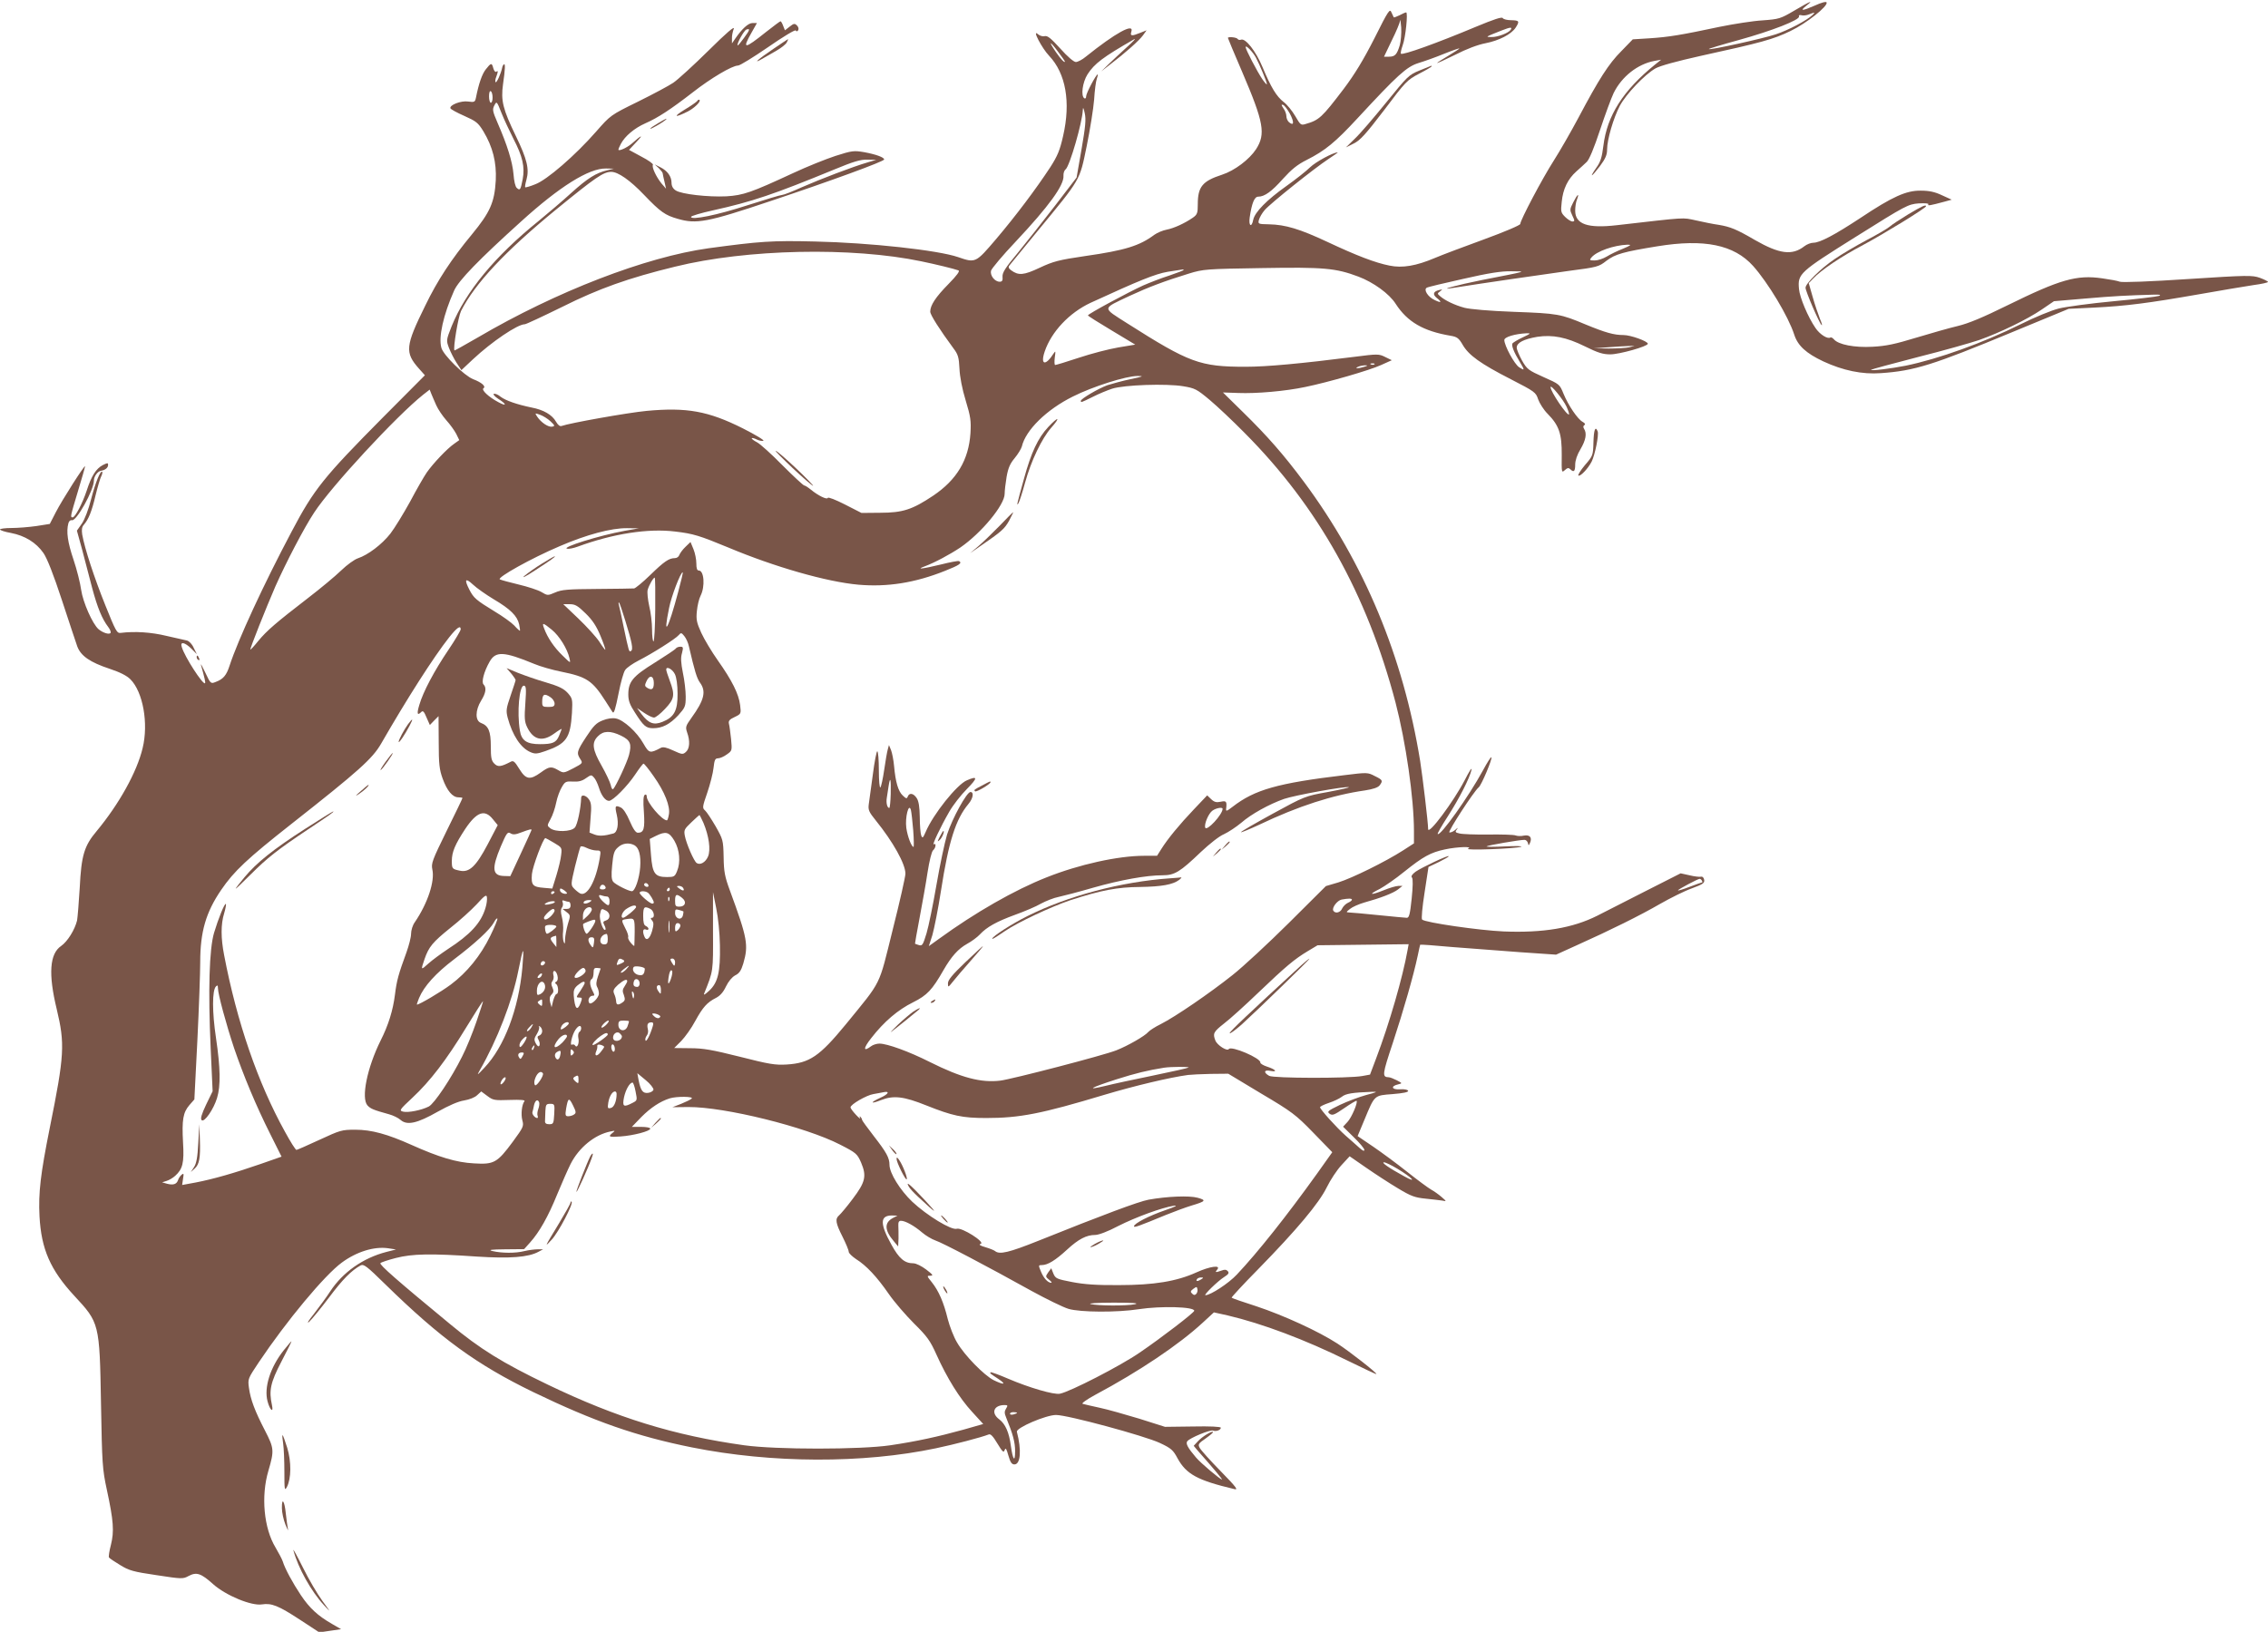 <?xml version="1.0" standalone="no"?>
<!DOCTYPE svg PUBLIC "-//W3C//DTD SVG 20010904//EN"
 "http://www.w3.org/TR/2001/REC-SVG-20010904/DTD/svg10.dtd">
<svg version="1.0" xmlns="http://www.w3.org/2000/svg"
 width="1280pt" height="921pt" viewBox="0 0 1280 921"
 preserveAspectRatio="xMidYMid meet">
<g transform="translate(0,921) scale(0.1,-0.1)"
fill="#795548" stroke="none">
<path d="M10241 9178 c-71 -31 -86 -31 -45 1 42 33 22 25 -68 -28 -80 -47 -87
-49 -181 -56 -53 -3 -161 -20 -240 -36 -221 -47 -290 -58 -395 -65 l-97 -6
-65 -67 c-71 -71 -126 -157 -242 -376 -41 -77 -103 -185 -138 -240 -66 -103
-190 -338 -190 -359 0 -7 -90 -45 -202 -86 -112 -41 -238 -88 -280 -106 -106
-45 -184 -58 -256 -43 -81 16 -185 56 -349 133 -158 74 -238 98 -331 100 -61
1 -63 2 -57 25 4 14 18 39 33 56 32 37 278 234 360 288 31 20 54 37 52 37 -26
0 -125 -54 -156 -84 -21 -21 -82 -69 -134 -106 -110 -78 -178 -147 -187 -190
-9 -47 -27 -36 -20 13 12 82 27 117 48 117 36 0 76 29 140 101 48 53 81 80
133 106 105 53 162 100 287 235 226 244 277 291 344 312 33 10 98 33 144 52
47 19 86 32 87 31 2 -2 -26 -20 -61 -41 -36 -21 -65 -40 -65 -42 0 -2 46 19
103 47 62 32 128 57 171 65 76 15 145 50 170 88 23 36 21 41 -25 42 -22 0 -44
5 -48 12 -5 8 -50 -7 -151 -49 -222 -93 -414 -162 -424 -152 -2 3 2 24 10 46
17 45 31 187 20 187 -4 0 -21 -7 -37 -16 -17 -8 -32 -14 -33 -12 -1 2 -7 14
-13 28 -9 23 -17 12 -96 -146 -62 -122 -112 -204 -173 -285 -124 -163 -139
-177 -216 -199 -26 -8 -29 -5 -58 45 -17 29 -46 65 -65 79 -41 32 -71 81 -120
198 -37 89 -96 164 -121 154 -7 -3 -16 -1 -19 4 -6 10 -55 14 -55 6 0 -2 36
-89 81 -193 122 -285 133 -349 78 -435 -38 -58 -121 -121 -192 -144 -111 -36
-137 -68 -137 -167 0 -49 -3 -58 -27 -75 -46 -32 -107 -60 -148 -68 -22 -4
-53 -17 -70 -29 -83 -62 -165 -88 -390 -120 -150 -22 -180 -30 -257 -66 -91
-43 -120 -45 -162 -14 -14 10 -16 18 -9 27 6 7 75 92 154 188 252 306 241 287
282 485 19 94 38 212 42 263 3 51 10 104 15 117 5 14 7 25 5 25 -9 0 -65 -106
-65 -123 0 -10 -4 -15 -10 -12 -21 13 -11 90 18 136 39 60 86 96 262 197 14 8
-4 -12 -40 -44 -36 -33 -83 -76 -105 -98 l-40 -39 50 39 c88 67 164 135 186
165 l20 28 -35 -14 c-49 -20 -59 -19 -51 6 17 52 -90 -7 -257 -141 -20 -17
-46 -30 -56 -30 -12 0 -47 30 -88 76 -53 58 -72 74 -88 70 -11 -3 -28 2 -38
11 -36 32 22 -79 63 -122 94 -99 123 -261 79 -452 -18 -80 -31 -112 -72 -176
-82 -125 -195 -275 -306 -406 -116 -136 -116 -136 -215 -102 -114 39 -496 81
-807 88 -245 6 -311 1 -600 -38 -355 -49 -861 -244 -1304 -504 -71 -41 -130
-74 -131 -73 -9 12 21 190 37 223 79 155 247 335 536 572 223 182 267 213 312
213 38 0 106 -47 185 -130 92 -96 119 -115 190 -135 105 -31 169 -19 520 99
344 115 645 225 645 236 0 12 -47 29 -112 41 -59 10 -69 9 -163 -21 -55 -18
-162 -61 -239 -97 -237 -110 -281 -125 -376 -131 -103 -5 -254 12 -286 33 -16
10 -24 25 -24 43 0 36 -23 68 -63 88 l-32 16 23 -21 c12 -12 22 -25 22 -29 0
-4 5 -25 10 -47 l9 -40 -26 30 c-29 36 -56 92 -48 105 3 5 -26 26 -65 46 l-70
38 42 45 c43 45 29 40 -27 -10 -27 -23 -75 -45 -75 -33 0 3 6 17 14 32 23 44
77 89 138 116 71 31 144 79 268 175 101 79 222 151 255 151 11 0 87 47 170
104 85 59 153 100 156 94 4 -7 9 -6 14 2 4 7 1 18 -7 26 -13 13 -18 12 -41 -6
l-27 -21 -10 25 c-5 14 -12 26 -15 26 -3 0 -39 -27 -81 -60 -124 -99 -137
-100 -83 -5 l31 55 -25 0 c-24 0 -59 -32 -99 -90 l-17 -25 0 27 c-1 15 4 39
10 55 7 19 -39 -20 -143 -123 -84 -83 -173 -164 -198 -181 -25 -17 -115 -65
-200 -107 -155 -76 -155 -77 -235 -168 -119 -136 -279 -274 -344 -298 -29 -12
-55 -19 -57 -17 -2 2 1 21 7 42 17 61 4 116 -60 248 -73 151 -85 199 -72 292
12 83 14 121 4 111 -4 -3 -8 -12 -9 -19 -7 -33 -31 -86 -37 -81 -3 3 -2 17 4
31 11 31 11 36 -1 28 -5 -3 -12 6 -16 20 -8 32 -13 31 -42 -6 -21 -26 -40 -80
-56 -161 -5 -24 -9 -26 -44 -21 -41 6 -106 -20 -100 -38 2 -6 37 -25 78 -43
67 -30 78 -38 108 -87 53 -88 75 -175 70 -277 -7 -124 -32 -180 -134 -304
-116 -140 -195 -260 -264 -403 -113 -229 -116 -265 -35 -356 l33 -37 -237
-238 c-335 -338 -389 -405 -515 -644 -158 -298 -303 -612 -350 -756 -18 -56
-36 -77 -79 -93 -27 -11 -29 -10 -58 52 -16 34 -27 54 -25 45 21 -75 27 -101
23 -104 -11 -11 -115 149 -131 204 -11 33 16 28 54 -9 l31 -31 -18 36 c-9 21
-26 38 -38 41 -11 2 -63 14 -115 26 -86 21 -179 27 -259 17 -21 -3 -28 10 -87
157 -62 154 -116 319 -130 398 -4 27 -2 43 9 55 27 31 45 76 66 165 12 49 26
97 32 108 6 12 8 23 6 26 -10 10 -38 -59 -63 -155 -14 -56 -36 -114 -52 -137
l-28 -40 29 -105 c15 -58 41 -156 57 -218 30 -112 56 -175 91 -221 10 -13 16
-28 13 -33 -7 -11 -43 0 -68 21 -34 30 -88 152 -98 222 -5 37 -24 114 -43 170
-33 98 -42 158 -29 206 3 12 12 19 19 17 25 -10 125 170 125 224 0 23 21 52
40 55 24 4 40 17 40 33 0 13 -4 12 -30 -1 -38 -20 -64 -61 -91 -145 -24 -72
-65 -150 -79 -150 -14 0 -14 2 30 148 22 72 40 135 40 140 0 13 -131 -192
-165 -259 l-34 -66 -76 -12 c-42 -6 -105 -11 -140 -11 -36 0 -65 -4 -65 -8 0
-5 28 -14 62 -20 78 -15 142 -54 183 -113 21 -30 57 -122 104 -265 39 -120 79
-238 87 -262 20 -54 72 -90 184 -127 57 -19 95 -38 116 -59 71 -71 103 -249
69 -388 -32 -135 -133 -316 -259 -468 -71 -84 -87 -138 -96 -320 -5 -85 -12
-168 -15 -185 -13 -53 -54 -119 -90 -144 -65 -44 -73 -158 -25 -356 47 -196
44 -260 -39 -670 -52 -260 -65 -366 -58 -500 10 -185 61 -302 196 -448 142
-153 143 -154 151 -607 6 -343 8 -372 33 -488 38 -176 42 -235 23 -311 -9 -34
-14 -67 -11 -71 3 -5 31 -24 63 -43 50 -31 75 -38 205 -57 143 -22 150 -22
181 -5 45 24 70 16 139 -46 72 -64 217 -124 276 -114 54 8 92 -7 213 -86 l110
-72 61 9 62 9 -50 29 c-82 47 -128 90 -177 163 -46 69 -90 150 -102 190 -4 13
-23 48 -41 79 -66 109 -83 290 -40 434 33 113 32 126 -19 225 -58 112 -82 176
-91 242 -7 51 -6 52 56 145 157 234 371 491 468 562 84 62 183 92 261 81 l45
-7 -55 -14 c-131 -34 -245 -114 -316 -222 -20 -31 -62 -88 -92 -127 -31 -38
-43 -59 -27 -45 15 14 65 75 112 137 77 103 126 152 178 181 18 9 34 -3 140
-107 313 -306 516 -453 835 -608 344 -166 582 -249 895 -312 450 -90 964 -92
1377 -5 105 22 254 61 298 78 11 5 25 -11 49 -51 29 -48 36 -54 41 -37 6 15
10 8 21 -31 11 -38 19 -50 34 -50 35 0 41 81 14 184 -6 22 164 95 221 95 66 0
501 -118 586 -158 64 -30 75 -40 100 -87 49 -89 112 -124 319 -173 25 -7 15 8
-76 101 -58 59 -111 118 -118 131 -11 20 -8 25 34 54 24 17 43 33 41 36 -7 7
-61 -26 -85 -52 l-24 -26 19 -23 c98 -111 145 -167 140 -167 -10 0 -120 93
-146 124 -46 54 -60 79 -49 92 15 19 129 66 145 60 17 -7 44 3 44 16 0 6 -62
9 -157 7 l-158 -2 -145 46 c-80 24 -181 53 -225 62 -44 10 -87 19 -95 22 -8 2
22 24 70 50 251 134 475 285 608 408 l63 58 77 -17 c196 -46 438 -137 677
-255 88 -43 161 -78 163 -76 5 5 -152 128 -220 172 -106 69 -303 159 -456 210
-75 24 -139 46 -141 49 -2 2 65 75 150 161 218 223 343 372 387 462 20 41 57
97 82 124 l47 51 94 -65 c52 -36 132 -88 179 -116 73 -44 95 -52 155 -58 39
-4 81 -9 95 -11 25 -5 25 -5 -5 21 -16 14 -43 33 -58 41 -16 9 -77 54 -135
100 -59 47 -146 111 -193 143 l-87 59 38 91 c59 142 54 138 160 146 61 5 90
11 87 19 -3 6 -21 10 -47 8 -46 -3 -53 18 -9 28 24 6 24 6 -8 23 -18 9 -38 17
-45 17 -39 1 -37 15 23 195 60 182 117 381 140 490 7 33 13 61 14 63 2 2 83
-4 181 -13 99 -8 271 -21 382 -29 l204 -14 119 54 c185 83 355 167 469 233 58
33 138 73 178 87 62 23 73 30 70 48 -2 12 -9 20 -18 18 -8 -2 -37 1 -65 8
l-50 11 -205 -104 c-113 -57 -232 -118 -265 -135 -139 -70 -306 -98 -529 -89
-138 6 -442 50 -460 67 -5 5 1 70 14 153 l22 144 59 28 c32 16 57 30 55 33 -6
5 -151 -63 -187 -88 -20 -15 -27 -26 -20 -33 6 -8 5 -51 -2 -120 -9 -85 -14
-107 -27 -107 -8 0 -80 7 -160 15 -80 8 -154 15 -165 15 -19 1 -19 2 4 20 13
11 49 27 80 36 91 25 164 53 191 74 l25 20 -23 0 c-12 0 -50 -11 -84 -25 -75
-30 -88 -25 -21 8 26 14 89 57 138 97 106 85 149 109 230 126 69 15 163 18
130 4 -25 -11 273 0 300 11 11 4 -29 5 -90 2 -60 -3 -108 -3 -105 0 5 6 186
37 214 37 8 0 16 -8 19 -17 4 -17 4 -17 12 0 13 30 -1 47 -34 41 -17 -4 -38
-3 -48 1 -10 4 -79 6 -154 5 -74 -1 -148 2 -162 6 -24 5 -26 9 -15 23 9 11 6
11 -9 -3 -12 -10 -27 -16 -33 -14 -11 3 139 233 165 254 16 12 79 163 72 170
-3 3 -24 -30 -47 -73 -81 -149 -242 -375 -256 -360 -3 2 23 47 56 98 65 101
125 218 135 265 3 16 -14 -11 -39 -60 -63 -121 -206 -313 -206 -275 0 36 -31
294 -45 384 -95 587 -315 1117 -657 1577 -114 153 -207 259 -344 393 l-112
110 87 -3 c101 -4 265 10 378 34 127 26 363 94 428 124 l60 27 -37 18 c-36 18
-43 18 -175 1 -300 -38 -494 -56 -613 -56 -258 0 -317 22 -668 245 -144 92
-145 80 13 155 106 49 195 83 335 126 82 25 96 26 411 31 350 6 417 0 545 -48
85 -32 175 -97 211 -154 66 -102 156 -154 310 -180 36 -6 46 -13 68 -51 34
-59 101 -107 271 -194 136 -70 142 -74 155 -114 8 -22 31 -59 53 -81 65 -66
81 -113 80 -233 -1 -100 -1 -102 18 -85 14 13 21 14 30 5 20 -20 28 -13 28 26
0 23 11 56 30 87 30 51 37 89 20 115 -6 9 -5 17 2 21 7 4 3 11 -10 18 -28 15
-81 93 -108 159 -22 54 -23 54 -113 94 -85 38 -93 44 -121 93 -16 29 -30 62
-30 73 0 28 40 48 116 61 86 13 164 -2 269 -54 73 -36 101 -45 143 -45 51 0
212 45 212 60 0 14 -97 49 -137 49 -54 0 -101 13 -215 60 -141 59 -156 62
-403 71 -139 5 -250 15 -280 23 -56 15 -111 42 -137 65 -17 14 -17 16 0 28 15
12 15 12 -6 7 -33 -8 -38 -24 -14 -44 32 -25 27 -31 -12 -12 -37 17 -63 58
-44 69 5 4 98 26 206 50 144 33 215 44 271 43 87 -1 103 3 -168 -50 -140 -28
-253 -59 -161 -44 149 24 515 77 653 96 161 21 170 23 213 57 50 38 97 51 288
82 264 43 432 9 540 -111 84 -94 199 -285 232 -387 20 -63 67 -106 165 -152
110 -51 219 -74 324 -66 190 13 294 46 738 230 l322 133 145 7 c180 9 304 25
590 75 124 22 262 45 308 52 45 6 82 14 82 18 0 3 -21 14 -46 23 -43 15 -67
15 -407 -7 -211 -14 -370 -20 -383 -15 -12 5 -56 13 -99 19 -145 21 -238 -6
-535 -152 -140 -69 -219 -102 -281 -117 -47 -11 -152 -41 -235 -66 -118 -36
-169 -47 -245 -51 -102 -6 -194 12 -219 42 -7 8 -16 13 -20 10 -16 -10 -60 18
-84 54 -42 61 -89 172 -93 220 -8 86 2 95 323 296 282 177 293 182 352 187 37
2 59 0 55 -5 -6 -10 10 -7 92 15 l40 11 -55 25 c-40 19 -72 26 -120 26 -82 1
-160 -34 -340 -154 -146 -96 -229 -140 -266 -140 -14 0 -37 -9 -51 -20 -68
-53 -140 -44 -278 35 -106 62 -140 75 -205 86 -30 4 -88 16 -128 25 -80 17
-45 19 -447 -27 -164 -19 -235 5 -235 82 0 21 4 49 10 63 15 40 3 31 -21 -16
-20 -39 -20 -43 -5 -75 14 -29 14 -33 0 -33 -8 0 -27 12 -41 26 -24 24 -25 30
-19 85 7 72 34 128 82 171 20 18 47 42 59 54 14 13 41 77 75 180 29 87 64 182
77 209 46 93 135 163 229 181 l39 7 -35 -28 c-180 -146 -270 -287 -291 -458
-8 -65 -16 -91 -40 -124 -43 -62 -27 -53 21 10 31 42 40 63 40 93 0 56 36 179
72 247 36 67 140 176 201 211 27 15 118 40 257 71 338 74 409 93 505 140 90
43 212 140 204 161 -2 7 -29 0 -68 -18z m-11 -52 c-32 -31 -136 -86 -209 -110
-72 -24 -371 -90 -377 -83 -2 2 74 25 169 51 188 52 346 114 340 133 -3 7 3
10 14 7 10 -3 29 -1 43 5 34 13 36 13 20 -3z m-2330 -171 c-16 -53 -27 -65
-61 -65 l-28 0 44 92 c25 50 46 101 47 112 1 12 3 -6 6 -39 2 -33 -2 -78 -8
-100z m626 87 c-11 -18 -74 -42 -108 -41 -36 0 -37 0 57 37 51 20 61 20 51 4z
m-4327 -46 c-18 -25 -34 -44 -36 -42 -7 7 36 84 49 89 23 8 21 -1 -13 -47z
m1811 -133 c0 -11 -23 13 -50 52 -44 64 -37 68 10 5 22 -29 40 -55 40 -57z
m1078 22 c22 -41 62 -138 62 -150 0 -5 -11 7 -25 27 -30 44 -95 169 -95 182 0
15 41 -27 58 -59z m-4308 -226 c0 -16 -4 -29 -10 -29 -5 0 -10 16 -10 36 0 21
4 33 10 29 6 -3 10 -19 10 -36z m118 -233 c51 -98 65 -158 52 -227 -12 -61
-15 -66 -33 -50 -9 7 -16 39 -19 79 -6 69 -35 163 -90 289 -28 65 -30 75 -18
98 13 25 14 24 40 -42 15 -38 46 -103 68 -147z m4382 142 c25 -48 23 -71 -5
-48 -8 7 -15 22 -15 34 0 12 -7 32 -17 45 -12 18 -13 23 -2 19 8 -2 25 -25 39
-50z m-1176 -200 l-28 -160 -121 -158 c-67 -87 -162 -207 -210 -266 -71 -85
-89 -113 -87 -136 2 -21 -2 -28 -16 -28 -28 0 -55 35 -49 62 4 13 65 86 138
163 189 201 275 320 271 373 -1 14 4 30 12 36 23 18 94 264 97 334 1 20 4 15
11 -17 8 -35 4 -75 -18 -203z m-1209 -75 c-82 -24 -263 -93 -368 -139 -53 -24
-104 -44 -112 -44 -9 0 -98 -27 -198 -59 -169 -55 -317 -85 -317 -65 0 5 56
22 125 37 221 49 342 90 685 231 106 44 146 56 185 55 l50 -1 -50 -15z m-1468
-44 c-63 -15 -110 -44 -203 -128 -49 -45 -132 -115 -184 -158 -249 -201 -411
-398 -491 -594 -31 -79 -31 -80 -15 -123 9 -23 28 -61 43 -84 l27 -41 65 61
c107 100 252 198 293 198 7 0 103 45 213 99 204 102 372 162 635 226 404 100
999 112 1390 30 78 -16 185 -42 209 -51 10 -3 -7 -27 -56 -77 -72 -73 -103
-120 -103 -156 0 -18 53 -101 131 -207 26 -34 31 -51 34 -115 2 -45 15 -114
35 -179 28 -92 31 -115 27 -185 -10 -151 -77 -263 -211 -353 -117 -78 -171
-96 -298 -96 l-106 -1 -94 48 c-51 26 -94 43 -96 37 -4 -12 -55 13 -95 46 -16
13 -33 24 -38 24 -5 0 -60 51 -122 113 -62 63 -127 122 -145 131 -19 10 -32
20 -29 23 3 2 15 -1 27 -7 11 -6 29 -10 38 -8 9 2 -42 33 -115 70 -195 98
-317 120 -543 99 -107 -10 -436 -69 -480 -85 -10 -4 -21 5 -32 24 -22 39 -70
67 -138 80 -82 17 -146 39 -175 61 -14 12 -31 19 -38 16 -6 -2 5 -15 25 -28
49 -31 49 -45 1 -19 -55 29 -99 70 -84 79 15 10 -11 33 -59 51 -50 20 -168
136 -179 177 -17 60 11 186 72 323 25 57 142 177 378 390 217 197 383 301 479
299 l45 -1 -38 -9z m5732 -443 c-31 -12 -72 -32 -91 -44 -20 -12 -50 -22 -68
-22 -28 0 -31 2 -19 16 29 36 127 70 204 73 25 0 21 -3 -26 -23z m-2479 -120
c0 -2 -36 -16 -80 -31 -45 -14 -111 -40 -148 -56 -82 -37 -312 -161 -312 -169
0 -3 60 -41 134 -85 l133 -80 -96 -16 c-53 -9 -153 -35 -222 -58 -69 -23 -129
-41 -134 -41 -4 0 -5 19 -2 43 5 35 5 39 -6 23 -46 -73 -77 -67 -51 10 38 112
139 219 259 275 274 126 365 163 435 175 96 15 90 15 90 10z m5505 -146 c-11
-4 -126 -18 -255 -30 -129 -12 -269 -31 -310 -41 -41 -10 -138 -50 -216 -89
-211 -105 -464 -196 -649 -234 -80 -16 -202 -31 -195 -23 3 3 122 35 265 72
143 36 298 80 345 96 116 41 271 116 353 172 l69 47 176 15 c161 14 240 18
387 22 34 1 44 -1 30 -7z m-3591 -234 c-28 -13 -54 -29 -58 -34 -7 -12 8 -50
41 -104 29 -48 29 -52 -3 -31 -27 17 -84 123 -84 154 0 17 61 35 125 38 27 1
24 -2 -21 -23z m601 -56 c-16 -4 -68 -7 -115 -7 l-85 1 80 6 c44 3 96 7 115 7
l35 1 -30 -8z m-1438 -96 c-3 -3 -12 -4 -19 -1 -8 3 -5 6 6 6 11 1 17 -2 13
-5z m-57 -14 c-34 -11 -60 -11 -35 0 11 5 29 8 40 8 16 0 15 -2 -5 -8z m-1320
-70 c-47 -10 -105 -26 -130 -34 -52 -19 -150 -77 -150 -88 0 -11 0 -11 67 22
33 17 82 37 109 46 67 22 308 30 402 14 66 -11 76 -16 149 -77 43 -36 132
-120 198 -187 414 -416 690 -910 851 -1521 58 -223 104 -539 104 -727 l0 -68
-62 -40 c-100 -64 -287 -156 -364 -180 l-71 -21 -209 -208 c-115 -114 -258
-247 -319 -295 -127 -101 -321 -234 -404 -276 -31 -15 -63 -36 -70 -44 -19
-23 -117 -79 -181 -104 -70 -28 -589 -163 -655 -171 -108 -13 -219 16 -397
105 -119 60 -241 104 -285 104 -15 0 -37 -7 -47 -15 -45 -34 -45 -12 1 46 72
93 151 160 236 202 80 40 108 70 172 182 45 78 83 120 133 148 26 14 58 38 72
53 39 42 95 73 199 111 53 19 119 47 146 63 28 15 73 33 100 38 28 6 116 29
195 52 155 44 300 70 391 70 68 0 98 18 217 132 48 45 103 89 130 100 26 12
69 41 97 64 56 49 157 105 242 135 58 20 347 73 366 66 5 -1 -48 -14 -119 -27
-128 -23 -131 -24 -312 -123 -100 -55 -181 -101 -178 -104 2 -2 48 17 102 42
222 106 416 168 598 194 45 7 72 16 82 28 20 27 18 31 -27 53 -40 21 -43 21
-172 5 -377 -45 -506 -82 -630 -178 -34 -26 -39 -28 -37 -11 5 41 1 46 -31 39
-24 -5 -36 -2 -53 14 l-23 22 -75 -79 c-80 -84 -147 -165 -184 -224 l-24 -38
-73 0 c-147 0 -368 -49 -551 -122 -180 -71 -402 -198 -607 -347 l-57 -41 20
62 c10 35 33 149 49 253 43 277 83 402 155 488 26 31 32 67 11 67 -21 0 -103
-150 -132 -240 -14 -47 -41 -175 -60 -285 -19 -110 -44 -233 -56 -273 -20 -65
-24 -72 -43 -66 -12 4 -22 7 -22 8 -1 0 11 66 26 146 15 80 36 196 45 257 10
64 23 117 31 124 16 13 19 44 4 34 -12 -8 38 98 87 183 21 37 66 95 100 129
62 63 62 76 0 49 -56 -23 -191 -192 -233 -292 -15 -34 -18 -37 -25 -19 -4 11
-8 57 -8 103 -1 58 -6 90 -17 107 -18 28 -42 33 -51 9 -5 -13 -9 -12 -28 6
-26 24 -41 77 -49 166 -3 34 -11 74 -17 90 l-12 29 -7 -26 c-4 -14 -13 -66
-20 -115 -7 -49 -17 -93 -21 -98 -5 -6 -9 37 -9 97 0 59 -4 107 -9 107 -4 0
-16 -60 -25 -132 -10 -73 -20 -149 -23 -168 -4 -31 1 -43 40 -91 97 -120 167
-245 167 -300 0 -16 -32 -159 -72 -317 -81 -326 -58 -280 -265 -534 -148 -180
-204 -218 -333 -226 -65 -4 -100 2 -265 44 -156 39 -206 48 -280 48 l-90 1 40
40 c22 23 58 73 79 113 43 78 67 105 117 130 23 12 41 32 56 64 14 29 34 53
52 63 23 11 34 27 46 67 30 104 24 141 -76 413 -28 76 -34 105 -35 188 -2 96
-4 100 -45 173 -24 41 -50 81 -60 90 -16 14 -15 20 13 101 16 47 32 110 35
139 5 45 9 54 25 54 11 0 34 10 50 22 30 21 30 22 24 87 -4 36 -9 75 -12 86
-4 16 3 25 32 38 37 18 37 18 31 68 -8 63 -46 139 -126 252 -34 48 -76 118
-93 155 -26 57 -30 75 -25 123 3 31 12 70 21 87 26 51 20 142 -10 142 -10 0
-14 12 -14 40 0 22 -7 58 -16 80 l-17 41 -28 -27 c-16 -15 -31 -36 -35 -46 -3
-10 -14 -18 -25 -18 -33 0 -60 -18 -140 -96 -42 -41 -83 -74 -90 -75 -8 -1
-102 -2 -209 -3 -166 -1 -201 -4 -237 -20 -42 -18 -43 -18 -78 3 -19 11 -77
30 -128 42 -50 12 -98 25 -106 29 -18 10 179 120 337 187 153 66 292 103 381
102 l66 -1 -80 -14 c-143 -26 -360 -94 -324 -101 9 -2 36 3 60 12 199 73 397
104 550 85 102 -12 137 -23 299 -90 262 -110 556 -194 735 -210 162 -14 318
10 488 78 81 32 99 44 80 55 -5 3 -51 -6 -103 -19 -104 -25 -145 -30 -90 -10
56 21 140 66 200 106 119 82 250 240 250 303 0 17 5 60 11 96 9 51 20 75 46
106 18 22 36 51 40 65 22 93 139 208 288 282 111 56 300 116 365 116 38 0 33
-3 -40 -18z m2461 -155 c10 -22 16 -41 14 -44 -10 -10 -105 130 -104 154 0 18
71 -69 90 -110z m-6379 8 c10 -23 36 -61 57 -85 21 -23 46 -58 56 -77 l17 -35
-28 -20 c-40 -27 -120 -112 -155 -162 -16 -23 -59 -98 -95 -166 -37 -67 -87
-149 -111 -180 -48 -61 -126 -120 -183 -139 -19 -6 -62 -37 -95 -69 -33 -32
-116 -101 -185 -154 -183 -141 -234 -185 -282 -243 -23 -29 -44 -51 -45 -49
-4 3 89 236 141 356 60 135 162 331 219 417 95 146 464 545 616 666 l36 28 9
-23 c5 -13 18 -42 28 -65z m645 -91 c25 -24 26 -27 9 -30 -21 -4 -62 23 -84
56 -14 21 -14 22 16 11 17 -6 43 -22 59 -37z m721 -961 c-57 -214 -88 -269
-52 -93 13 67 65 202 77 202 3 0 -9 -49 -25 -109z m-1042 -43 c95 -56 133 -94
144 -142 4 -20 6 -36 4 -36 -2 0 -17 13 -32 30 -15 16 -65 52 -112 80 -103 63
-117 75 -141 122 -30 58 -23 69 20 29 21 -20 74 -57 117 -83z m912 -58 c-1
-99 -5 -180 -10 -180 -4 0 -8 30 -8 68 0 37 -7 96 -16 132 -8 36 -12 76 -9 90
7 26 32 70 40 70 3 0 4 -81 3 -180z m-169 -63 c38 -123 46 -163 32 -171 -11
-7 -11 -8 -42 139 -11 55 -23 109 -26 120 -3 11 -3 17 1 14 3 -3 19 -49 35
-102z m-224 41 c40 -39 61 -72 84 -127 17 -41 29 -76 27 -78 -1 -2 -17 19 -34
46 -18 27 -71 85 -118 130 l-85 81 36 0 c31 0 45 -8 90 -52z m-191 -92 c43
-35 88 -108 100 -161 7 -30 7 -30 -39 15 -47 45 -85 101 -104 153 -14 35 -7
34 43 -7z m-514 2 c0 -7 -31 -59 -68 -114 -82 -121 -144 -239 -165 -311 -16
-52 -12 -64 11 -41 9 9 16 1 29 -31 l19 -43 24 25 25 25 1 -147 c0 -124 4
-155 22 -205 25 -69 56 -106 89 -106 13 0 23 -2 23 -4 0 -3 -40 -86 -89 -185
-82 -167 -88 -184 -81 -218 15 -66 -26 -191 -99 -298 -12 -16 -21 -46 -21 -65
0 -19 -12 -66 -26 -105 -45 -123 -55 -158 -65 -239 -11 -88 -37 -172 -81 -259
-76 -153 -111 -325 -74 -366 18 -19 32 -25 122 -50 22 -6 52 -20 65 -32 37
-32 94 -19 210 47 63 35 115 58 148 63 30 5 61 17 74 30 l23 21 35 -26 c32
-24 40 -25 126 -22 60 2 89 0 83 -7 -15 -19 -21 -74 -12 -108 9 -33 6 -39 -54
-121 -88 -119 -106 -129 -219 -122 -99 5 -198 35 -352 104 -136 61 -226 86
-318 86 -77 0 -85 -3 -202 -57 -67 -31 -126 -57 -130 -57 -5 0 -34 46 -65 103
-153 276 -271 619 -343 996 -19 97 -19 175 0 236 8 27 12 51 10 53 -7 7 -43
-83 -67 -163 -27 -92 -34 -324 -19 -652 l11 -242 -37 -76 c-25 -53 -33 -79
-25 -87 15 -15 68 62 87 125 21 69 19 170 -6 339 -22 147 -22 269 0 291 8 8
11 6 11 -10 0 -33 47 -206 91 -338 53 -155 124 -326 204 -485 l64 -128 -117
-41 c-147 -51 -269 -86 -368 -105 l-76 -14 5 35 c5 29 4 33 -8 23 -8 -7 -17
-20 -20 -30 -8 -24 -27 -30 -62 -21 l-28 8 25 8 c14 4 36 17 49 29 42 38 51
73 44 188 -7 128 0 169 36 211 l28 32 17 335 c9 184 16 382 16 440 0 171 32
281 118 407 73 107 148 177 397 373 380 299 457 368 506 453 148 257 295 487
384 600 44 55 65 70 65 45z m1288 -96 c33 -142 45 -180 62 -204 37 -50 25 -99
-48 -200 -33 -46 -34 -52 -24 -82 17 -47 15 -91 -7 -110 -17 -15 -21 -15 -71
8 -39 18 -58 22 -71 15 -61 -32 -66 -31 -98 25 -36 64 -112 133 -155 141 -20
4 -48 0 -75 -11 -36 -14 -52 -31 -92 -92 -54 -82 -56 -92 -34 -126 15 -23 14
-24 -39 -52 -54 -28 -56 -28 -85 -11 -40 23 -51 22 -99 -13 -61 -44 -84 -40
-121 20 -27 44 -34 49 -50 40 -54 -28 -71 -30 -91 -10 -17 17 -20 34 -20 98 0
85 -13 116 -56 132 -33 13 -32 71 1 125 27 43 32 74 14 92 -13 13 2 72 34 128
34 61 80 59 252 -12 33 -14 102 -34 153 -44 143 -29 175 -50 248 -164 21 -33
40 -62 41 -64 8 -11 16 15 35 110 11 57 27 114 36 127 8 13 43 37 76 54 75 38
210 123 227 144 12 14 15 14 31 -6 10 -12 22 -38 26 -58z m-383 -504 c53 -26
61 -47 45 -109 -11 -42 -73 -175 -89 -192 -5 -5 -11 6 -14 22 -4 17 -27 66
-52 110 -52 91 -57 130 -20 166 30 31 70 32 130 3z m184 -229 c62 -87 95 -171
86 -216 -3 -18 -8 -33 -11 -33 -28 0 -114 101 -114 135 0 10 -5 13 -11 9 -8
-5 -10 -34 -5 -97 6 -94 0 -117 -34 -117 -12 0 -26 20 -46 66 -18 42 -36 70
-51 77 -31 14 -34 9 -22 -42 12 -53 4 -98 -19 -105 -50 -14 -81 -16 -107 -6
l-28 11 6 82 c6 66 4 87 -9 105 -16 24 -44 30 -44 10 -2 -61 -21 -153 -36
-169 -21 -24 -109 -26 -138 -4 -19 15 -19 15 1 52 12 21 26 63 32 93 6 31 21
70 32 88 18 31 23 33 63 31 31 -2 51 3 73 19 29 20 31 20 45 4 9 -9 21 -35 28
-57 14 -46 37 -75 57 -75 22 0 104 83 148 149 22 33 43 61 47 61 4 0 30 -32
57 -71z m1338 -99 c-1 -44 -5 -80 -8 -80 -12 0 -19 29 -14 58 2 15 7 44 10 65
9 59 14 43 12 -43z m127 -207 c4 -51 4 -93 2 -93 -12 0 -34 59 -41 107 -8 60
14 146 26 101 3 -13 9 -65 13 -115z m1746 122 c0 -32 -90 -129 -98 -106 -7 20
19 81 41 96 21 15 57 21 57 10z m-4118 -59 l27 -33 -57 -109 c-65 -123 -103
-160 -157 -148 -43 9 -45 11 -45 55 0 50 18 93 76 181 65 97 110 112 156 54z
m1188 -20 c31 -74 42 -152 26 -190 -14 -33 -44 -50 -64 -37 -15 9 -59 110 -67
154 -6 32 -3 38 37 76 23 22 44 41 46 41 1 0 11 -20 22 -44z m-970 -40 c0 -2
-27 -61 -60 -132 l-60 -129 -36 1 c-66 2 -70 42 -18 166 33 77 39 85 55 75 14
-9 28 -8 61 5 45 17 58 20 58 14z m806 -61 c30 -52 36 -122 15 -172 -12 -30
-17 -33 -56 -33 -69 0 -83 19 -91 125 l-7 90 34 17 c57 28 75 23 105 -27z
m-679 -12 c44 -26 45 -27 40 -68 -2 -24 -15 -76 -27 -116 l-23 -74 -46 4 c-65
5 -74 15 -69 78 4 43 63 201 76 203 2 0 24 -12 49 -27z m453 -13 c26 -14 38
-57 33 -125 -5 -64 -29 -135 -47 -135 -20 1 -91 37 -105 53 -10 13 -12 35 -6
94 6 64 11 82 32 100 25 24 62 29 93 13z m-215 -30 c26 0 27 -1 20 -42 -22
-133 -72 -221 -112 -200 -10 6 -26 19 -35 29 -17 18 -16 25 7 122 14 57 28
107 31 112 3 5 18 2 34 -6 16 -8 41 -15 55 -15z m6240 -170 c3 -5 4 -10 2 -10
-3 0 -34 -11 -71 -25 -36 -14 -66 -23 -66 -20 0 5 111 64 122 65 4 0 10 -4 13
-10z m-5945 -30 c0 -5 -7 -7 -15 -4 -8 4 -12 10 -9 15 6 11 24 2 24 -11z
m-242 -8 c2 -7 -5 -12 -17 -12 -14 0 -19 5 -14 15 6 17 25 15 31 -3z m437 -3
c11 -17 0 -20 -21 -4 -17 13 -17 14 -2 15 9 0 20 -5 23 -11z m-655 -30 c0 -4
-9 -5 -20 -2 -11 3 -20 12 -20 19 0 12 4 12 20 2 11 -7 20 -16 20 -19z m580
21 c0 -5 -5 -10 -11 -10 -5 0 -7 5 -4 10 3 6 8 10 11 10 2 0 4 -4 4 -10z
m-650 -14 c0 -3 -4 -8 -10 -11 -5 -3 -10 -1 -10 4 0 6 5 11 10 11 6 0 10 -2
10 -4z m526 -4 c11 -7 34 -45 34 -56 0 -3 -4 -6 -9 -6 -13 0 -71 50 -71 61 0
11 30 12 46 1z m-916 -86 c-25 -85 -86 -151 -213 -233 -39 -26 -88 -62 -109
-81 -43 -39 -44 -39 -22 25 24 69 45 95 147 177 51 40 117 100 147 132 46 51
56 57 58 40 2 -11 -1 -38 -8 -60z m1323 -211 c3 -151 -11 -210 -60 -256 -26
-24 -34 -28 -28 -14 51 127 50 119 49 350 l0 220 18 -90 c11 -52 20 -141 21
-210z m-637 275 c8 0 14 -10 14 -25 0 -31 -7 -31 -37 -3 -26 25 -30 43 -7 34
9 -3 22 -6 30 -6z m424 -8 c27 -22 18 -49 -16 -49 -21 0 -24 4 -24 33 0 38 8
42 40 16z m-73 -14 c-3 -8 -6 -5 -6 6 -1 11 2 17 5 13 3 -3 4 -12 1 -19z
m3853 4 c0 -4 -10 -12 -22 -17 -13 -6 -27 -20 -33 -32 -10 -24 -39 -31 -50
-13 -10 16 22 58 47 63 39 7 58 7 58 -1z m-4501 -16 c-11 -9 -63 -17 -54 -8 6
6 19 12 30 14 20 4 32 1 24 -6z m82 4 c5 0 9 -9 9 -20 0 -14 -7 -20 -22 -20
l-23 0 23 -18 c22 -17 22 -19 7 -67 -8 -28 -15 -66 -16 -85 0 -28 -2 -31 -8
-15 -4 11 -6 38 -3 60 2 23 -1 58 -7 80 -7 28 -7 42 0 52 6 7 8 20 5 29 -5 12
-2 15 10 10 8 -3 20 -6 25 -6z m119 0 c-20 -13 -43 -13 -35 0 3 6 16 10 28 10
18 0 19 -2 7 -10z m260 -29 c0 -10 -62 -61 -73 -61 -19 0 -4 38 21 52 30 19
52 23 52 9z m-250 -14 c0 -8 -11 -24 -25 -37 l-25 -23 0 24 c0 27 17 49 37 49
7 0 13 -6 13 -13z m331 3 c20 -11 27 -50 8 -50 -8 0 -8 -5 1 -15 10 -12 10
-24 0 -60 -13 -45 -33 -59 -44 -29 -11 28 -7 44 9 38 8 -4 15 -2 15 4 0 5 -7
12 -15 16 -11 4 -15 20 -15 56 0 52 6 58 41 40z m-541 -10 c0 -5 -9 -19 -20
-30 -21 -21 -40 -26 -40 -10 0 11 40 50 52 50 4 0 8 -4 8 -10z m291 0 c25 -14
25 -47 -1 -55 -17 -5 -18 -10 -9 -27 6 -11 8 -22 6 -25 -12 -12 -36 57 -31 86
7 35 8 35 35 21z m436 -4 c1 -1 0 -11 -3 -23 -8 -30 -44 -19 -44 14 0 21 3 23
23 17 12 -3 23 -7 24 -8z m-1090 -138 c-55 -113 -132 -207 -223 -275 -55 -41
-177 -113 -191 -113 -2 0 4 17 12 37 28 67 95 141 198 219 119 90 202 167 224
207 8 16 17 26 20 23 3 -3 -15 -47 -40 -98z m815 24 c-1 -40 -1 -75 -2 -79 0
-5 -9 3 -20 16 -11 12 -17 27 -15 32 3 4 -3 26 -15 48 -25 50 -25 49 8 54 43
6 44 5 44 -71z m195 1 c-2 -16 -4 -3 -4 27 0 30 2 43 4 28 2 -16 2 -40 0 -55z
m-417 60 c0 -14 -40 -73 -49 -73 -9 0 -25 49 -19 56 5 4 51 23 61 23 4 1 7 -2
7 -6z m480 -27 c0 -7 -7 -19 -15 -26 -13 -11 -15 -8 -15 14 0 16 5 26 15 26 8
0 15 -6 15 -14z m-700 -5 c0 -8 -43 -41 -53 -41 -8 0 -15 38 -9 44 9 10 62 7
62 -3z m290 -71 c0 -23 -4 -30 -20 -30 -36 0 -25 55 13 59 4 1 7 -12 7 -29z
m-290 -12 l0 -33 -20 25 c-19 25 -17 30 18 39 1 1 2 -14 2 -31z m212 -10 c-4
-29 -6 -30 -18 -13 -19 26 -17 45 4 45 15 0 18 -6 14 -32z m4592 -40 c-27
-152 -102 -413 -178 -613 l-34 -90 -44 -8 c-79 -14 -500 -13 -525 1 -34 19
-29 36 7 28 43 -8 30 8 -19 24 -22 7 -39 18 -38 23 5 24 -166 97 -178 76 -9
-14 -66 22 -76 49 -15 39 -11 48 50 96 33 25 119 103 193 174 156 149 204 189
279 234 l55 33 257 3 257 3 -6 -33z m-4996 -100 c-21 -233 -102 -446 -214
-564 -42 -45 -44 -46 -26 -14 97 168 184 392 217 560 29 144 34 148 23 18z
m570 44 c9 -6 6 -12 -13 -20 -27 -12 -28 -12 -19 12 7 18 13 19 32 8z m292
-12 c0 -11 -2 -20 -5 -20 -2 0 -9 9 -15 20 -9 16 -8 20 5 20 8 0 15 -9 15 -20z
m-739 -13 c-13 -13 -26 -3 -16 12 3 6 11 8 17 5 6 -4 6 -10 -1 -17z m464 -27
c-10 -11 -23 -20 -29 -20 -6 0 0 9 14 20 32 25 38 25 15 0z m103 5 c2 -2 1
-12 -2 -23 -5 -14 -13 -18 -31 -15 -25 5 -40 28 -29 45 5 8 52 3 62 -7z m-333
-15 c0 -17 -51 -48 -61 -37 -10 9 37 58 50 54 6 -2 11 -10 11 -17z m85 14 c0
-1 -7 -20 -15 -44 -10 -29 -12 -47 -5 -60 6 -10 10 -27 10 -38 0 -24 -45 -68
-55 -52 -10 16 2 40 19 40 13 0 13 3 0 28 -16 32 -18 58 -4 67 6 3 10 19 10
35 0 23 4 28 20 27 11 -1 20 -2 20 -3z m396 -60 c-15 -41 -20 -28 -10 25 4 19
10 29 16 23 5 -5 2 -25 -6 -48z m-640 20 c4 -16 2 -29 -6 -34 -9 -5 -9 -9 -1
-14 13 -9 15 -56 2 -56 -5 0 -13 -17 -19 -37 l-9 -38 -8 28 c-5 21 -3 33 8 44
12 12 13 21 5 39 -8 17 -8 27 0 37 6 7 9 23 5 35 -3 13 -1 22 6 22 6 0 14 -12
17 -26z m-91 -3 c-3 -6 -11 -11 -17 -11 -6 0 -6 6 2 15 14 17 26 13 15 -4z
m555 -42 c0 -10 -6 -19 -13 -19 -20 0 -25 9 -20 30 6 24 33 15 33 -11z m-70
13 c0 -4 -7 -17 -15 -29 -12 -17 -13 -28 -4 -49 8 -24 7 -31 -7 -41 -22 -16
-34 -16 -36 0 -2 22 -5 32 -13 51 -6 15 -1 26 23 48 32 27 52 36 52 20z m-466
-17 c8 -21 -3 -44 -25 -56 -17 -8 -19 -6 -19 19 0 42 31 69 44 37z m226 7 c0
-4 -11 -24 -25 -45 -24 -35 -25 -37 -6 -37 17 0 18 -3 8 -30 -19 -50 -33 -34
-39 42 -2 28 3 41 22 57 26 21 40 26 40 13z m430 -39 c0 -26 -1 -26 -14 -8
-14 20 -12 35 5 35 5 0 9 -12 9 -27z m-152 -39 c-3 -14 -5 -12 -10 9 -3 19 -2
25 4 19 6 -6 8 -18 6 -28z m-518 -35 c0 -18 -2 -20 -15 -9 -13 11 -13 15 -3
21 18 12 18 12 18 -12z m-371 -105 c-22 -64 -58 -153 -81 -197 -61 -123 -157
-266 -188 -282 -41 -21 -117 -36 -145 -29 -23 6 -21 10 52 78 100 93 192 213
304 397 50 82 93 149 95 149 2 0 -15 -52 -37 -116z m1030 37 c10 -6 10 -10 1
-16 -7 -4 -19 0 -28 9 -14 13 -14 16 -2 16 8 0 21 -4 29 -9z m-294 -51 c-10
-11 -23 -20 -28 -20 -6 0 -2 9 8 20 10 11 23 20 28 20 6 0 2 -9 -8 -20z m125
16 c0 -3 -4 -16 -9 -30 -13 -32 -51 -25 -51 10 0 20 5 24 30 24 17 0 30 -2 30
-4z m-340 -12 c0 -8 -32 -33 -43 -34 -4 0 -3 9 3 20 10 18 40 29 40 14z m474
-16 c-15 -51 -37 -92 -41 -80 -3 7 1 19 7 27 7 8 10 25 6 38 -6 26 0 37 21 37
10 0 12 -7 7 -22z m-686 -8 c-7 -11 -17 -20 -22 -20 -5 0 -1 9 9 20 10 11 20
20 22 20 2 0 -2 -9 -9 -20z m62 -20 c0 -10 -7 -21 -15 -24 -13 -4 -14 -10 -5
-26 6 -11 8 -25 4 -32 -4 -7 -12 -2 -20 13 -11 21 -10 28 7 55 10 17 15 35 11
39 -4 5 -1 5 6 1 6 -4 12 -15 12 -26z m220 16 c0 -8 -5 -18 -11 -21 -5 -4 -8
-19 -5 -33 7 -30 -7 -61 -18 -43 -4 6 -12 8 -18 5 -14 -9 0 54 19 83 17 26 33
30 33 9z m230 -45 c-1 -29 -50 -36 -50 -7 0 22 22 37 37 25 7 -7 13 -14 13
-18z m-80 10 c0 -9 -80 -65 -85 -59 -6 5 19 33 45 51 27 19 40 21 40 8z m-230
-10 c0 -4 -12 -20 -26 -35 -44 -43 -61 -30 -23 18 20 25 49 35 49 17z m-242
-36 c-16 -24 -24 -30 -26 -19 -2 9 4 24 14 35 28 31 36 22 12 -16z m452 -24
c-1 -3 -10 -17 -21 -30 -21 -26 -36 -22 -24 6 5 10 7 23 6 30 -1 7 7 9 19 6
11 -3 20 -8 20 -12z m60 -12 c0 -11 -4 -17 -10 -14 -5 3 -10 15 -10 26 0 11 5
17 10 14 6 -3 10 -15 10 -26z m-457 6 c-3 -9 -8 -14 -10 -11 -3 3 -2 9 2 15 9
16 15 13 8 -4z m219 -37 c-9 -9 -12 -7 -12 12 0 19 3 21 12 12 9 -9 9 -15 0
-24z m-70 -3 c-5 -28 -20 -33 -29 -9 -3 9 0 20 8 25 22 14 27 11 21 -16z
m-213 -6 c-9 -17 -13 -19 -19 -8 -11 16 -4 29 16 29 12 0 13 -4 3 -21z m3759
-64 c-3 -3 -92 -23 -199 -45 -107 -22 -229 -48 -272 -59 -112 -27 -83 -10 63
37 110 35 176 51 270 66 40 6 144 6 138 1z m-3644 -33 c7 -11 -34 -73 -44 -67
-4 3 -6 15 -3 28 10 38 34 59 47 39z m624 -92 c-2 -8 -15 -16 -30 -18 -30 -4
-42 12 -54 72 l-7 39 47 -39 c26 -21 45 -46 44 -54z m3430 -22 c174 -103 195
-119 294 -221 l107 -110 -86 -121 c-170 -237 -334 -444 -453 -570 -46 -49
-148 -116 -177 -116 -12 0 70 80 105 102 25 16 30 23 22 33 -9 10 -18 11 -36
4 -34 -12 -39 -11 -24 6 22 27 -42 18 -117 -16 -112 -51 -241 -72 -438 -72
-125 -1 -195 4 -263 17 -88 17 -95 20 -107 48 l-12 30 -17 -23 c-16 -23 -16
-25 5 -42 12 -9 17 -17 12 -17 -19 0 -43 26 -58 63 -15 36 -15 37 5 37 33 0
77 27 142 87 65 60 110 83 159 83 19 0 73 20 129 50 101 51 246 104 315 115
25 3 7 -6 -48 -25 -90 -31 -177 -75 -177 -91 0 -9 25 0 180 64 47 19 112 43
145 53 80 24 85 30 34 44 -47 13 -172 8 -277 -11 -55 -10 -261 -87 -622 -232
-165 -66 -219 -79 -244 -58 -6 5 -31 15 -55 22 -31 9 -39 15 -26 19 27 9 -107
94 -135 85 -30 -10 -169 75 -252 153 -68 65 -128 161 -128 208 0 39 -17 70
-87 160 -37 48 -68 90 -68 94 0 5 -4 12 -9 17 -5 5 -6 2 -2 -7 4 -8 -6 0 -23
18 -17 18 -31 37 -31 42 0 17 91 69 129 75 20 4 46 8 59 11 36 7 25 -12 -18
-31 -61 -28 -59 -38 2 -14 71 28 129 21 256 -30 148 -59 203 -71 338 -71 189
0 312 24 667 131 171 51 368 98 472 112 17 2 74 5 128 6 l99 1 186 -112z
m-3853 78 c0 -23 -1 -23 -18 -9 -13 13 -15 18 -5 25 20 12 23 10 23 -16z
m-417 -6 c-7 -11 -16 -20 -21 -20 -4 0 -3 9 3 20 6 11 15 20 20 20 6 0 5 -9
-2 -20z m739 -60 c10 -50 10 -51 -18 -65 -50 -26 -58 -21 -47 33 10 44 32 82
48 82 4 0 12 -23 17 -50z m-107 -14 c0 -40 -14 -75 -32 -79 -18 -5 -20 -2 -15
30 6 36 23 63 38 63 5 0 9 -6 9 -14z m4231 -6 c-40 -11 -107 -36 -149 -56 -68
-33 -74 -38 -58 -50 16 -11 26 -7 83 32 36 25 67 43 69 41 9 -8 -28 -95 -51
-119 l-25 -27 60 -59 c33 -32 60 -64 60 -72 0 -9 -9 -5 -27 11 -16 14 -50 45
-78 69 -52 46 -145 149 -145 161 0 4 22 15 49 24 28 9 61 25 74 35 22 18 61
24 172 28 33 1 27 -2 -34 -18z m-3807 -20 c-6 -6 -33 -19 -60 -30 l-49 -19 90
1 c205 1 662 -112 856 -212 92 -47 97 -52 119 -102 32 -76 24 -110 -48 -205
-32 -43 -67 -84 -76 -92 -24 -20 -20 -44 19 -121 19 -38 35 -76 35 -85 0 -8
19 -26 41 -41 58 -36 118 -100 185 -197 31 -45 96 -120 143 -167 74 -73 91
-97 126 -175 60 -133 130 -246 201 -323 l63 -69 -112 -32 c-145 -40 -264 -66
-412 -88 -169 -25 -646 -25 -825 0 -394 55 -719 155 -1108 342 -258 124 -382
201 -552 342 -296 244 -401 336 -393 344 5 5 44 18 87 29 93 24 199 26 458 8
186 -12 290 -4 347 27 l26 14 -30 0 c-16 0 -50 -4 -75 -10 -51 -13 -128 -12
-180 0 -27 7 -10 9 71 10 l107 1 34 38 c52 58 102 146 153 272 26 63 60 140
75 170 47 93 136 166 225 184 27 6 28 5 13 -7 -29 -23 -21 -26 45 -21 72 5
167 30 167 44 0 6 -23 10 -52 10 l-52 0 54 56 c53 53 106 88 160 105 39 12
136 11 124 -1z m-664 -90 c-8 -6 -23 -10 -33 -10 -16 0 -18 5 -12 43 11 62 16
65 39 18 18 -36 18 -43 6 -51z m-197 68 c2 -7 0 -24 -5 -37 -5 -14 -7 -30 -4
-38 3 -7 2 -13 -2 -13 -13 0 -31 22 -27 34 2 6 6 23 9 39 7 28 21 36 29 15z
m85 -65 c-3 -54 -5 -58 -28 -58 -17 0 -25 5 -24 18 0 9 1 35 2 57 2 36 5 40
27 40 25 0 26 -2 23 -57z m4758 -309 c85 -51 116 -86 39 -43 -86 47 -132 79
-114 79 8 0 42 -16 75 -36z m-2848 -279 c-48 -26 -46 -69 6 -130 l25 -30 2 45
c0 25 0 57 -1 73 -1 19 3 27 15 27 24 0 75 -28 119 -66 21 -18 55 -38 75 -45
38 -12 291 -145 543 -285 84 -46 178 -92 208 -101 66 -20 277 -21 397 -2 125
19 314 14 313 -9 -1 -11 -186 -153 -308 -236 -107 -74 -393 -221 -450 -232
-34 -7 -174 34 -293 85 -51 22 -95 38 -98 36 -5 -6 -6 -5 44 -38 48 -32 31
-35 -28 -6 -54 28 -163 139 -205 211 -19 31 -42 91 -53 133 -23 95 -51 159
-90 208 -29 36 -29 37 -8 37 18 0 14 6 -24 35 -25 19 -57 35 -72 35 -50 0 -81
27 -124 105 -66 119 -65 165 3 165 l31 -1 -27 -14z m1742 -345 c-20 -13 -33
-13 -25 0 3 6 14 10 23 10 15 0 15 -2 2 -10z m-29 -83 c-8 -8 -14 -7 -23 2
-11 10 -9 15 7 27 18 13 20 13 23 -2 2 -9 -1 -21 -7 -27z m-346 -58 c-49 -10
-209 -9 -250 1 -17 4 37 8 130 8 110 0 147 -3 120 -9z m-727 -589 c-10 -16
-10 -26 1 -52 38 -93 50 -138 50 -188 0 -67 -13 -50 -24 30 -10 76 -31 123
-65 149 -48 35 -33 80 28 81 20 0 21 -2 10 -20z m62 -24 c0 -2 -9 -6 -20 -9
-11 -3 -20 -1 -20 4 0 5 9 9 20 9 11 0 20 -2 20 -4z"/>
<path d="M4435 6605 c49 -48 112 -105 140 -127 29 -24 11 -2 -45 53 -53 52
-116 109 -140 127 -27 20 -9 -1 45 -53z"/>
<path d="M5916 6800 c-58 -62 -96 -143 -137 -292 -41 -148 -43 -157 -31 -138
5 8 22 60 37 115 34 124 94 249 147 310 56 63 42 67 -16 5z"/>
<path d="M5640 6241 c-41 -42 -95 -94 -120 -115 l-45 -38 55 38 c124 85 139
99 165 145 14 27 25 49 23 48 -2 0 -37 -35 -78 -78z"/>
<path d="M3060 6030 c-36 -22 -81 -54 -100 -70 -19 -17 8 -3 60 31 92 60 119
79 110 79 -3 0 -34 -18 -70 -40z"/>
<path d="M5545 4778 c-48 -25 -50 -26 -42 -34 6 -7 87 41 87 51 0 7 0 7 -45
-17z"/>
<path d="M5304 4488 c-14 -28 -15 -31 -2 -20 14 11 31 52 22 52 -2 0 -11 -15
-20 -32z"/>
<path d="M6914 4438 l-19 -23 23 19 c12 11 22 21 22 23 0 8 -8 2 -26 -19z"/>
<path d="M6864 4398 l-19 -23 23 19 c12 11 22 21 22 23 0 8 -8 2 -26 -19z"/>
<path d="M6605 4253 c-277 -19 -578 -99 -808 -214 -86 -43 -197 -114 -197
-127 0 -4 14 4 73 44 72 49 260 137 367 173 175 57 266 74 395 75 121 2 184
13 220 40 11 9 16 15 10 14 -5 -1 -32 -3 -60 -5z"/>
<path d="M5447 3778 c-73 -70 -97 -99 -97 -118 0 -24 1 -24 28 10 15 19 60 72
100 117 41 46 72 83 69 83 -2 0 -47 -42 -100 -92z"/>
<path d="M5260 3560 c-9 -6 -10 -10 -3 -10 6 0 15 5 18 10 8 12 4 12 -15 0z"/>
<path d="M5155 3501 c-16 -11 -55 -44 -86 -73 -30 -29 -48 -48 -40 -42 18 12
140 111 156 125 15 15 2 10 -30 -10z"/>
<path d="M2303 5123 c-23 -32 -53 -88 -53 -100 0 -11 36 42 61 90 23 44 20 47
-8 10z"/>
<path d="M2175 4909 c-20 -28 -32 -48 -26 -45 12 8 74 96 67 96 -2 0 -21 -23
-41 -51z"/>
<path d="M2035 4744 c-31 -27 -33 -31 -9 -15 28 18 62 51 53 51 -2 0 -22 -16
-44 -36z"/>
<path d="M1722 4532 c-179 -115 -274 -191 -342 -273 -28 -33 -50 -62 -50 -65
0 -2 37 33 83 79 95 95 153 141 327 257 120 80 149 100 140 100 -3 0 -74 -44
-158 -98z"/>
<path d="M1119 2758 c-4 -78 -10 -114 -24 -135 l-18 -28 21 19 c27 24 34 60
30 166 l-3 85 -6 -107z"/>
<path d="M3815 5551 c-3 -6 -56 -41 -118 -80 -126 -78 -151 -108 -151 -181 0
-35 9 -58 37 -101 49 -77 63 -89 103 -89 52 0 94 22 142 73 39 44 42 50 42
106 0 32 -7 93 -16 134 -11 56 -13 85 -5 111 8 32 7 36 -9 36 -10 0 -21 -4
-25 -9z m-6 -146 c9 -18 15 -62 15 -110 1 -95 -19 -133 -85 -159 -49 -20 -78
-9 -118 43 l-26 35 40 -27 c22 -15 47 -27 56 -27 9 0 37 22 63 50 53 56 56 78
26 158 -11 29 -20 57 -20 63 0 21 35 3 49 -26z m-119 -50 c0 -36 -12 -43 -39
-26 -12 8 -13 14 -3 35 17 39 42 34 42 -9z"/>
<path d="M2885 5409 c14 -17 25 -34 25 -37 0 -4 -13 -43 -28 -87 -25 -73 -27
-85 -17 -125 27 -100 74 -172 129 -195 25 -11 38 -10 81 5 122 42 144 74 153
216 4 78 3 82 -24 113 -23 25 -50 38 -124 60 -52 15 -123 40 -158 54 l-63 26
26 -30z m80 -167 c-6 -83 -5 -105 10 -136 35 -72 86 -85 153 -36 23 17 42 28
42 26 0 -2 -7 -19 -15 -39 -16 -38 -35 -47 -108 -47 -74 0 -104 20 -113 77
-17 104 -3 253 22 253 13 0 15 -14 9 -98z m143 32 c12 -8 22 -24 22 -35 0 -15
-7 -19 -35 -19 -32 0 -35 3 -35 28 0 45 12 51 48 26z"/>
<path d="M7344 3762 c-296 -272 -404 -374 -404 -383 0 -6 30 16 68 49 88 80
388 371 382 371 -3 0 -23 -16 -46 -37z"/>
<path d="M5036 2718 c10 -14 21 -24 23 -22 3 3 -6 15 -18 27 l-24 22 19 -27z"/>
<path d="M5060 2669 c0 -20 51 -122 57 -115 7 6 -23 82 -43 110 -10 15 -14 16
-14 5z"/>
<path d="M5129 2513 c5 -10 29 -36 53 -58 105 -98 117 -104 38 -19 -83 89
-111 112 -91 77z"/>
<path d="M5325 2330 c10 -11 20 -20 23 -20 3 0 -3 9 -13 20 -10 11 -20 20 -23
20 -3 0 3 -9 13 -20z"/>
<path d="M6180 2190 c-19 -11 -30 -19 -25 -19 6 0 26 8 45 19 19 11 31 19 25
19 -5 0 -26 -8 -45 -19z"/>
<path d="M3699 2873 l-24 -28 28 24 c25 23 32 31 24 31 -2 0 -14 -12 -28 -27z"/>
<path d="M3331 2683 c-17 -33 -81 -196 -78 -200 4 -3 67 136 86 190 12 30 7
36 -8 10z"/>
<path d="M3220 2423 c0 -6 -30 -59 -66 -119 -83 -137 -83 -137 -39 -89 38 42
122 202 111 212 -3 4 -6 2 -6 -4z"/>
<path d="M5330 1930 c6 -11 13 -20 16 -20 2 0 0 9 -6 20 -6 11 -13 20 -16 20
-2 0 0 -9 6 -20z"/>
<path d="M4366 8935 c-86 -58 -122 -90 -66 -58 19 11 56 32 82 47 26 15 52 35
58 46 6 11 9 20 8 19 -2 0 -38 -24 -82 -54z"/>
<path d="M8011 8812 c-61 -25 -68 -33 -189 -182 -69 -85 -148 -177 -176 -203
l-50 -49 44 22 c37 18 68 53 172 189 121 161 129 169 197 205 39 20 71 39 71
42 0 2 -1 3 -2 3 -2 -1 -32 -13 -67 -27z"/>
<path d="M3936 8641 c-4 -6 -37 -29 -74 -51 -65 -40 -54 -46 18 -10 38 19 77
57 68 66 -3 3 -9 1 -12 -5z"/>
<path d="M3713 8514 c-24 -14 -43 -27 -43 -30 0 -6 67 33 85 48 17 15 1 8 -42
-18z"/>
<path d="M10769 8000 c-46 -28 -93 -59 -104 -69 -11 -10 -69 -44 -130 -76 -60
-32 -142 -80 -182 -108 -78 -53 -163 -137 -163 -161 0 -20 76 -196 90 -210 6
-6 2 10 -9 35 -10 26 -29 81 -41 124 l-22 77 24 25 c46 49 157 124 284 191
116 62 354 208 354 218 0 11 -24 0 -101 -46z"/>
<path d="M8993 6714 c-2 -74 -3 -77 -48 -129 -25 -30 -41 -56 -37 -59 11 -7
55 40 75 79 19 39 41 149 34 170 -13 33 -22 11 -24 -61z"/>
<path d="M1110 5501 c0 -6 4 -13 10 -16 6 -3 7 1 4 9 -7 18 -14 21 -14 7z"/>
<path d="M1602 1590 c-77 -97 -113 -211 -92 -289 13 -50 35 -68 25 -22 -18 83
-9 127 53 246 33 63 59 115 57 115 -2 0 -21 -23 -43 -50z"/>
<path d="M1598 1063 c4 -27 7 -98 7 -160 0 -101 1 -109 14 -86 25 48 26 143 2
222 -12 39 -24 71 -26 71 -3 0 -1 -21 3 -47z"/>
<path d="M1591 698 c0 -24 9 -65 20 -93 11 -27 17 -39 14 -25 -3 14 -8 53 -12
88 -7 72 -23 94 -22 30z"/>
<path d="M1656 460 c26 -99 101 -233 173 -310 40 -43 39 -42 -9 24 -28 38 -78
123 -111 190 -33 66 -57 110 -53 96z"/>
</g>
</svg>

